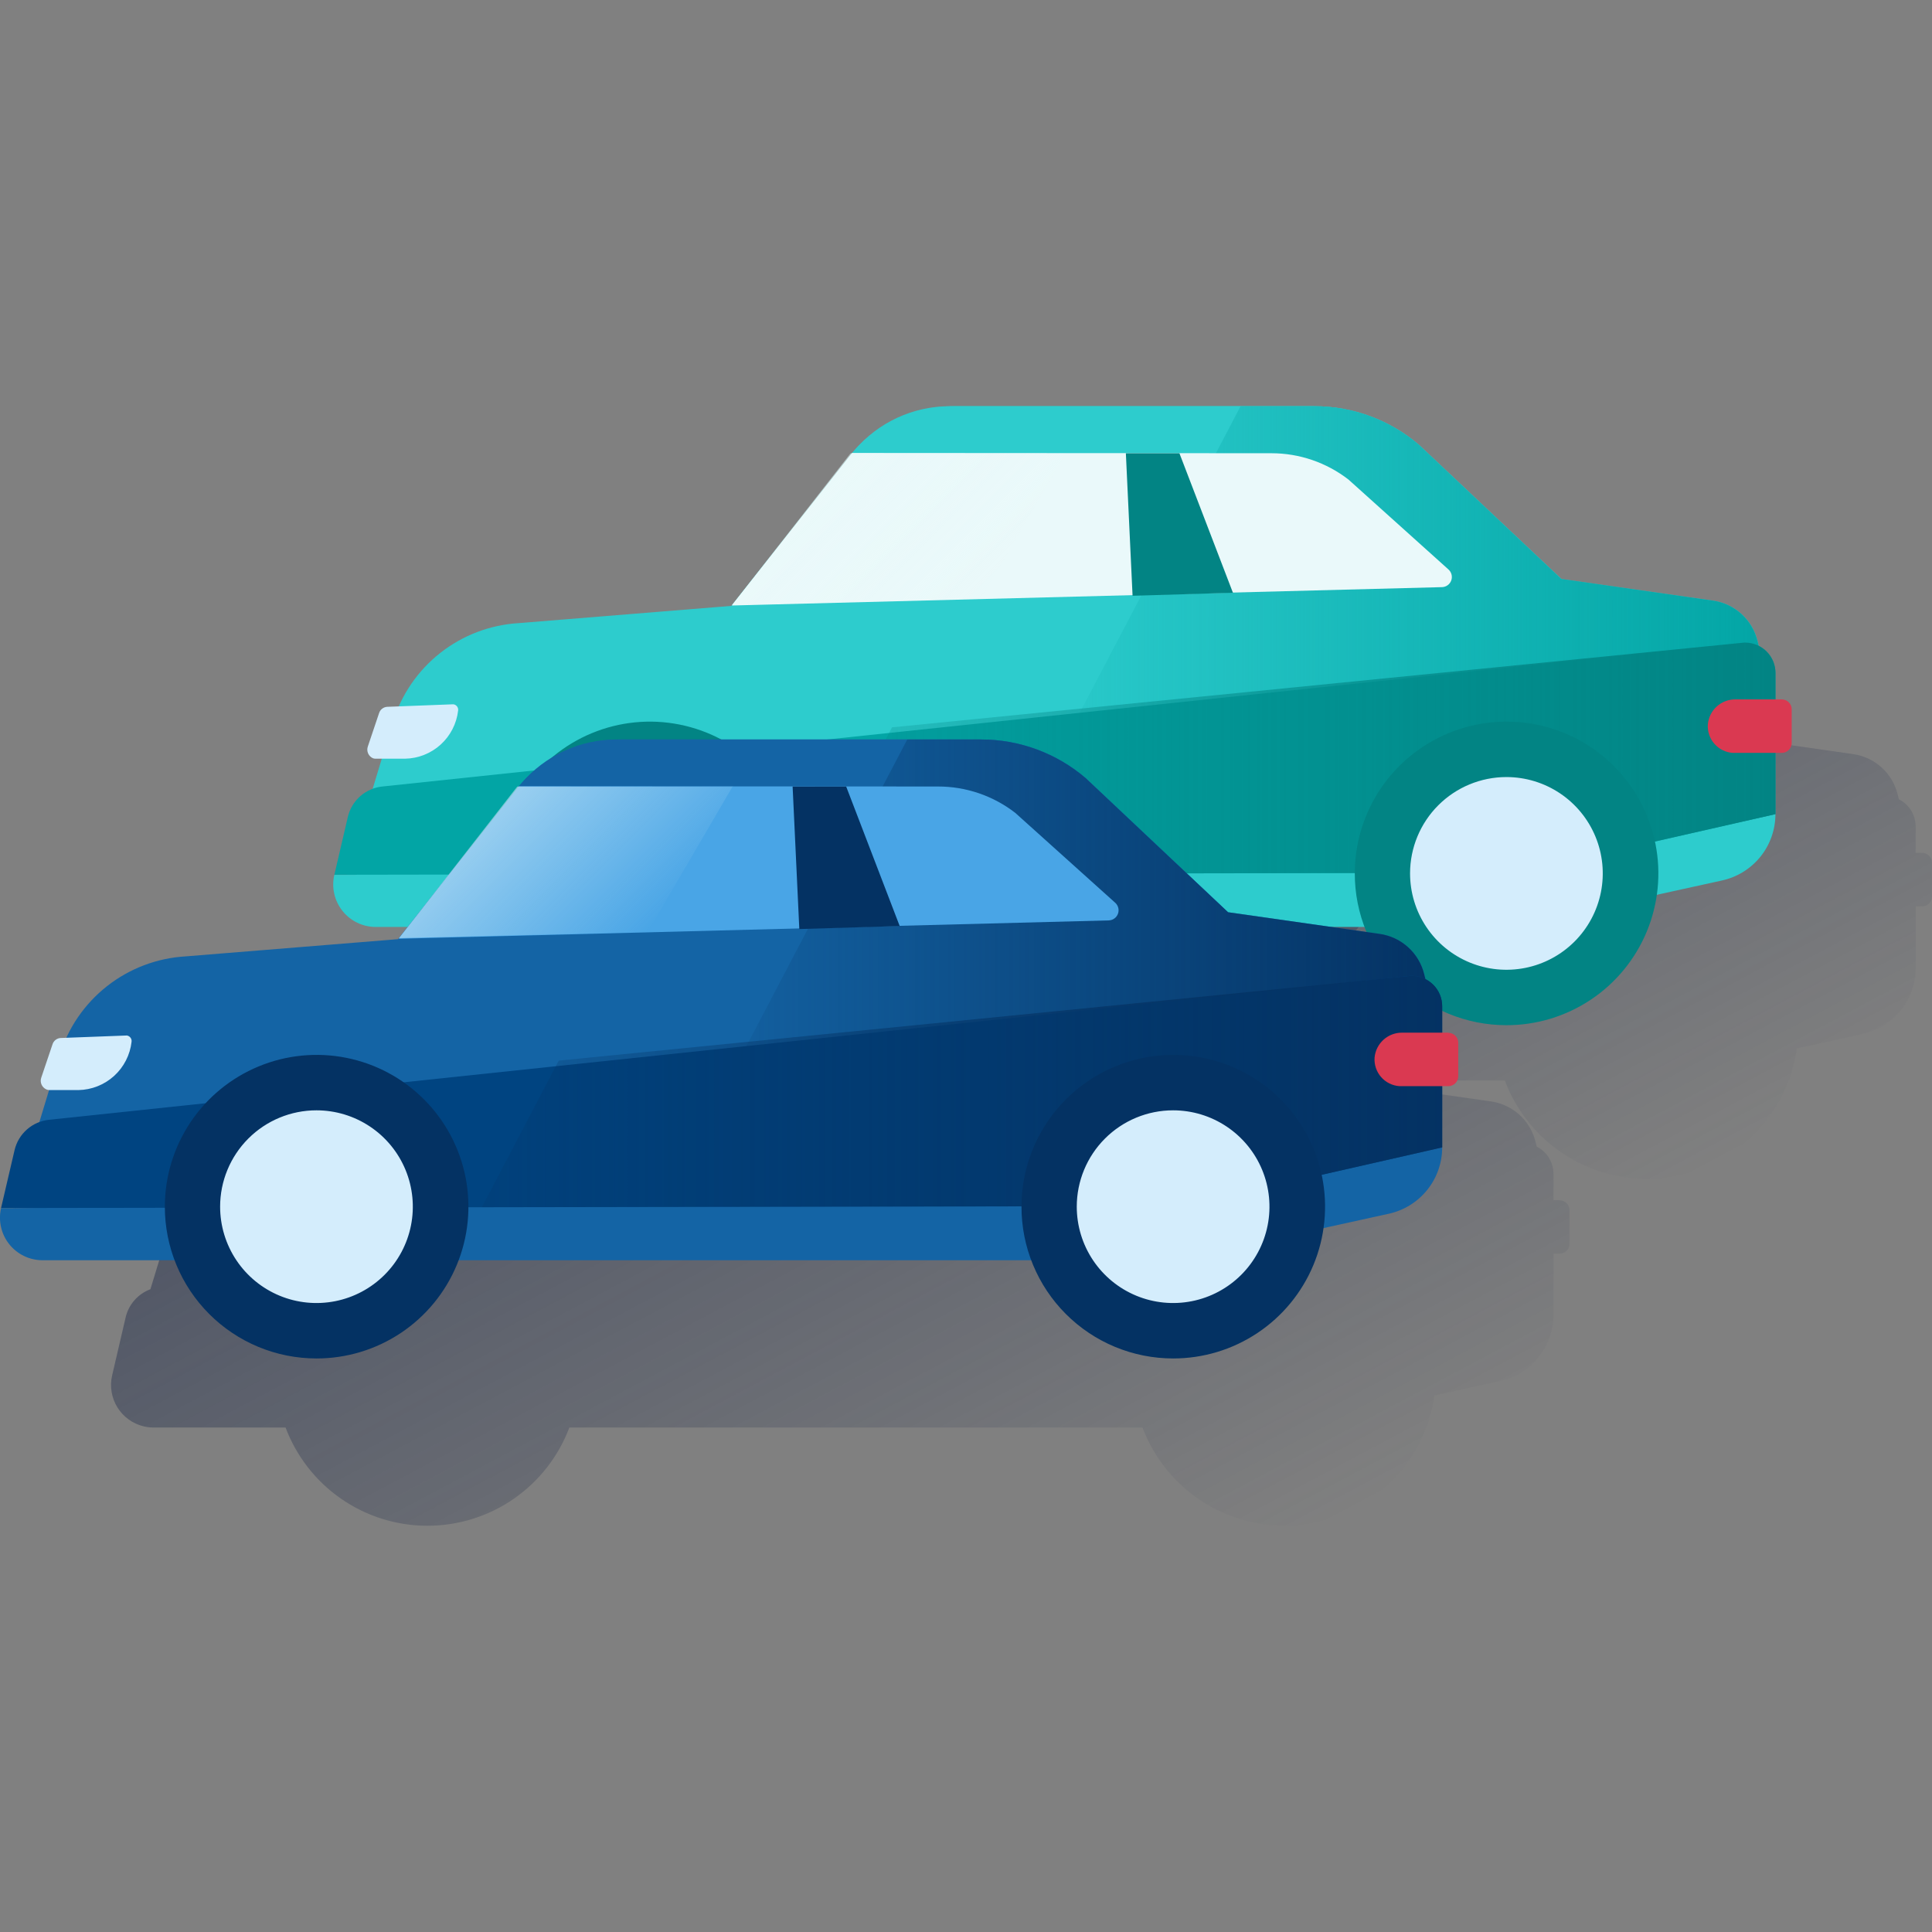 <svg width="600" height="600" viewBox="0 0 600 600" fill="none" xmlns="http://www.w3.org/2000/svg"><rect x="0" y="0" width="600" height="600" fill="#808080" stroke="none"/><g clip-path="url(#clip0_2264_1877)"><path d="M596.969 264.858H594.919V256.66C594.919 254.911 594.432 253.197 593.513 251.709C592.594 250.221 591.278 249.019 589.714 248.237L589.314 246.628C588.511 243.421 586.771 240.527 584.316 238.313C581.862 236.099 578.803 234.666 575.531 234.198L528.393 227.465L484.267 185.85C475.225 178.101 463.711 173.841 451.803 173.84H338.466C332.869 173.844 327.34 175.06 322.258 177.404C317.176 179.748 312.661 183.164 309.024 187.418C308.748 187.715 308.461 188.012 308.194 188.33L308.123 188.422H307.744L276.273 228.777L270.986 235.468L270.771 235.745L204.736 241.186C195.836 241.701 187.308 244.932 180.301 250.444C173.294 255.955 168.146 263.483 165.549 272.011L159.298 292.649C157.401 293.354 155.707 294.515 154.366 296.031C153.026 297.547 152.08 299.37 151.613 301.339L147.411 319.344H151.203H152.228H147.432C146.979 321.282 146.971 323.298 147.407 325.24C147.843 327.182 148.712 329.001 149.95 330.56C151.188 332.119 152.762 333.378 154.554 334.243C156.347 335.108 158.312 335.557 160.303 335.556H201.293C204.667 344.514 210.693 352.231 218.565 357.678C226.438 363.125 235.784 366.043 245.357 366.043C254.93 366.043 264.276 363.125 272.148 357.678C280.021 352.231 286.046 344.514 289.421 335.556H467.338C471.017 345.345 477.851 353.631 486.761 359.106C495.671 364.58 506.151 366.932 516.546 365.791C526.942 364.649 536.661 360.078 544.17 352.8C551.68 345.521 556.552 335.95 558.018 325.595L578.411 321.107C583.102 320.071 587.3 317.464 590.309 313.719C593.318 309.974 594.959 305.314 594.96 300.509V281.49H596.866C597.27 281.497 597.671 281.424 598.047 281.276C598.422 281.127 598.765 280.906 599.055 280.626C599.346 280.345 599.578 280.01 599.738 279.639C599.899 279.269 599.985 278.871 599.992 278.467V267.984C599.999 267.58 599.926 267.179 599.778 266.803C599.629 266.428 599.409 266.085 599.128 265.795C598.847 265.504 598.512 265.272 598.142 265.112C597.771 264.951 597.373 264.865 596.969 264.858Z" fill="url(#paint0_linear_2264_1877)"/><path d="M484.333 372.716H482.438V364.518V364.416C482.423 363.028 482.102 361.66 481.496 360.411C480.89 359.161 480.015 358.062 478.933 357.191C478.414 356.762 477.846 356.394 477.242 356.095L476.843 354.486C476.67 353.83 476.461 353.183 476.217 352.549C475.155 349.789 473.376 347.363 471.063 345.52C468.75 343.677 465.987 342.485 463.06 342.066L415.921 335.334L388.571 309.551C400.896 306.541 411.959 299.722 420.185 290.062C428.411 280.403 433.382 268.395 434.39 255.747C435.398 243.1 432.392 230.457 425.799 219.616C419.207 208.775 409.364 200.29 397.671 195.366C385.978 190.442 373.03 189.331 360.668 192.191C348.307 195.051 337.163 201.735 328.82 211.294C320.477 220.854 315.361 232.8 314.2 245.434C313.039 258.069 315.891 270.748 322.351 281.667H225.892C220.312 281.675 214.801 282.887 209.734 285.222C204.666 287.556 200.163 290.958 196.532 295.194L196.205 295.604L195.682 296.178L195.61 296.28H195.231L163.331 337.117L158.207 343.624L92.192 348.983C84.92 349.406 77.87 351.645 71.687 355.496C65.504 359.346 60.385 364.686 56.798 371.026L54.584 371.108C53.969 371.132 53.376 371.34 52.881 371.706C52.386 372.071 52.012 372.577 51.807 373.157L47.944 384.06C47.815 384.443 47.763 384.848 47.791 385.251C47.819 385.654 47.925 386.047 48.105 386.409C48.285 386.77 48.535 387.093 48.839 387.358C49.144 387.623 49.498 387.826 49.88 387.954C50.068 388.014 50.26 388.059 50.454 388.088L46.714 400.385C44.814 401.091 43.119 402.255 41.778 403.775C40.437 405.295 39.492 407.122 39.028 409.095L34.827 427.131C34.035 430.541 34.629 434.127 36.48 437.1C38.33 440.072 41.285 442.189 44.695 442.983C45.679 443.217 46.687 443.334 47.698 443.332H88.688C92.058 452.295 98.082 460.017 105.955 465.467C113.828 470.918 123.176 473.838 132.752 473.838C142.328 473.838 151.676 470.918 159.549 465.467C167.422 460.017 173.446 452.295 176.816 443.332H354.815C358.504 453.107 365.339 461.377 374.244 466.84C383.149 472.303 393.618 474.649 404.003 473.507C414.388 472.366 424.098 467.803 431.604 460.537C439.111 453.27 443.987 443.714 445.465 433.371L465.867 428.883C470.546 427.857 474.737 425.268 477.748 421.543C480.76 417.818 482.414 413.178 482.438 408.388V389.338H484.354C485.169 389.338 485.951 389.014 486.528 388.437C487.104 387.861 487.428 387.079 487.428 386.264V375.842C487.428 375.035 487.111 374.261 486.546 373.686C485.98 373.111 485.212 372.781 484.405 372.768L484.333 372.716Z" fill="url(#paint1_linear_2264_1877)"/><path d="M121.987 224.334L107.641 271.667L426.717 279.557L551.398 221.372L545.793 198.961C544.99 195.754 543.25 192.86 540.795 190.646C538.34 188.432 535.282 186.999 532.01 186.531L484.871 179.798L440.684 138.162C431.643 130.413 420.128 126.154 408.22 126.152H294.903C289.307 126.157 283.778 127.373 278.696 129.717C273.614 132.06 269.099 135.477 265.462 139.73L227.178 188.16L161.174 193.509C152.274 194.024 143.746 197.255 136.739 202.766C129.732 208.278 124.583 215.805 121.987 224.334Z" fill="#2DCCCD"/><path d="M103.83 271.665C103.378 273.603 103.369 275.619 103.805 277.561C104.241 279.503 105.111 281.322 106.348 282.881C107.586 284.44 109.16 285.699 110.953 286.564C112.745 287.429 114.71 287.878 116.701 287.877H468.241C468.848 287.875 469.453 287.806 470.045 287.672L534.83 273.428C539.521 272.392 543.719 269.785 546.728 266.04C549.737 262.295 551.378 257.635 551.379 252.83L467.35 271.276L103.84 271.696L103.83 271.665Z" fill="#2DCCCD"/><path d="M445.856 186.305C438.636 187.513 431.328 188.12 424.008 188.119H227.164L264.598 140.673C268.501 136.12 273.342 132.465 278.79 129.959C284.238 127.452 290.164 126.154 296.16 126.152H408.227C420.135 126.154 431.65 130.413 440.691 138.162L484.878 179.798L445.856 186.305Z" fill="#2DCCCD"/><path d="M551.391 221.372L545.785 198.961C544.982 195.754 543.242 192.86 540.787 190.646C538.333 188.432 535.274 186.999 532.002 186.531L484.864 179.798L440.677 138.162C431.635 130.413 420.12 126.154 408.213 126.152H385.268L309.242 271.052H428.687L551.391 221.372Z" fill="url(#paint2_linear_2264_1877)"/><path d="M103.836 271.668L471.26 271.053L551.385 252.833V208.994C551.385 206.497 550.395 204.102 548.631 202.335C546.868 200.567 544.475 199.572 541.978 199.566H541.568L118.756 244.256C116.214 244.515 113.815 245.561 111.894 247.247C109.973 248.933 108.625 251.175 108.037 253.663L103.836 271.668Z" fill="#02A5A5"/><path d="M541.572 199.577L277.023 225.882L253.156 271.401L471.264 271.053L551.389 252.833V208.994C551.389 206.497 550.399 204.102 548.635 202.335C546.872 200.567 544.479 199.572 541.982 199.566L541.572 199.577Z" fill="url(#paint3_linear_2264_1877)"/><path d="M394.861 140.756L264.605 140.674L227.396 187.812C227.368 187.843 227.352 187.883 227.352 187.925C227.352 187.967 227.368 188.007 227.396 188.038C227.429 188.05 227.466 188.05 227.499 188.038L447.82 182.34C448.461 182.323 449.082 182.111 449.599 181.732C450.116 181.353 450.505 180.824 450.713 180.218C450.922 179.612 450.94 178.956 450.765 178.339C450.591 177.722 450.232 177.173 449.736 176.766L418.809 148.954C411.958 143.639 403.532 140.755 394.861 140.756Z" fill="#EAF9FA"/><path d="M553.309 217.204H538.963C536.817 217.18 534.742 217.967 533.152 219.407C531.562 220.847 530.574 222.834 530.386 224.971C530.239 227.17 530.972 229.336 532.423 230.995C533.874 232.653 535.924 233.668 538.122 233.815H538.676H553.299C553.703 233.822 554.104 233.749 554.479 233.601C554.855 233.452 555.198 233.231 555.488 232.951C555.778 232.67 556.01 232.335 556.171 231.964C556.332 231.594 556.418 231.196 556.424 230.792V220.329C556.431 219.921 556.357 219.516 556.205 219.137C556.054 218.758 555.828 218.413 555.542 218.122C555.256 217.831 554.915 217.6 554.539 217.442C554.162 217.285 553.758 217.204 553.35 217.204H553.309Z" fill="#DA3951"/><path d="M201.769 310.485C223.439 310.485 241.007 292.918 241.007 271.247C241.007 249.577 223.439 232.01 201.769 232.01C180.099 232.01 162.531 249.577 162.531 271.247C162.531 292.918 180.099 310.485 201.769 310.485Z" fill="#D4EDFC"/><path d="M154.688 271.246C154.688 261.921 157.453 252.805 162.635 245.052C167.817 237.299 175.182 231.257 183.799 227.691C192.415 224.124 201.896 223.194 211.041 225.017C220.187 226.84 228.586 231.335 235.176 237.932C241.766 244.53 246.252 252.934 248.065 262.081C249.878 271.228 248.937 280.708 245.362 289.321C241.786 297.933 235.736 305.292 227.977 310.465C220.219 315.639 211.1 318.395 201.775 318.384C195.587 318.384 189.46 317.165 183.743 314.795C178.027 312.426 172.834 308.953 168.461 304.575C164.088 300.197 160.62 295 158.257 289.281C155.894 283.562 154.681 277.434 154.688 271.246ZM171.852 271.246C171.852 277.164 173.607 282.949 176.895 287.87C180.183 292.791 184.856 296.626 190.324 298.891C195.792 301.156 201.808 301.748 207.612 300.594C213.417 299.439 218.749 296.589 222.933 292.404C227.118 288.22 229.968 282.888 231.123 277.084C232.277 271.279 231.685 265.263 229.42 259.795C227.155 254.327 223.32 249.654 218.399 246.366C213.478 243.078 207.693 241.323 201.775 241.323C193.839 241.323 186.228 244.476 180.616 250.087C175.005 255.699 171.852 263.31 171.852 271.246Z" fill="#028484"/><path d="M467.839 310.485C489.51 310.485 507.077 292.918 507.077 271.247C507.077 249.577 489.51 232.01 467.839 232.01C446.169 232.01 428.602 249.577 428.602 271.247C428.602 292.918 446.169 310.485 467.839 310.485Z" fill="#D4EDFC"/><path d="M420.742 271.246C420.742 261.921 423.508 252.805 428.69 245.052C433.872 237.299 441.237 231.257 449.853 227.691C458.47 224.124 467.95 223.194 477.096 225.017C486.241 226.84 494.64 231.335 501.231 237.932C507.821 244.53 512.307 252.934 514.12 262.081C515.933 271.228 514.992 280.708 511.416 289.321C507.841 297.933 501.791 305.292 494.032 310.465C486.274 315.639 477.155 318.395 467.829 318.384C461.642 318.384 455.514 317.165 449.798 314.795C444.082 312.426 438.889 308.953 434.516 304.575C430.143 300.197 426.675 295 424.312 289.281C421.948 283.562 420.735 277.434 420.742 271.246ZM437.907 271.246C437.907 277.164 439.662 282.949 442.95 287.87C446.238 292.791 450.911 296.626 456.379 298.891C461.846 301.156 467.863 301.748 473.667 300.594C479.472 299.439 484.803 296.589 488.988 292.404C493.173 288.22 496.023 282.888 497.177 277.084C498.332 271.279 497.739 265.263 495.474 259.795C493.21 254.327 489.374 249.654 484.454 246.366C479.533 243.078 473.748 241.323 467.829 241.323C459.893 241.323 452.283 244.476 446.671 250.087C441.059 255.699 437.907 263.31 437.907 271.246Z" fill="#028484"/><path d="M349.648 140.764H366.28L382.902 184.09L351.729 185.023L349.648 140.764Z" fill="#028484"/><path d="M331.022 140.764H264.157L227.43 187.851L304.655 185.965L331.022 140.764Z" fill="url(#paint4_linear_2264_1877)"/><path d="M18.479 327.836L4.133 375.169L323.209 383.059L447.89 324.874L442.285 302.463C441.482 299.256 439.742 296.362 437.287 294.148C434.833 291.934 431.774 290.501 428.502 290.033L381.364 283.3L337.176 241.664C328.135 233.915 316.62 229.656 304.712 229.654H191.396C185.799 229.659 180.27 230.875 175.188 233.219C170.106 235.562 165.591 238.979 161.955 243.232L123.67 291.662L57.666 297.011C48.766 297.526 40.238 300.757 33.231 306.268C26.224 311.78 21.076 319.307 18.479 327.836Z" fill="#1464A5"/><path d="M0.338 375.166C-0.114 377.104 -0.123 379.12 0.313 381.062C0.749 383.004 1.618 384.823 2.856 386.382C4.094 387.941 5.668 389.2 7.461 390.065C9.253 390.93 11.218 391.379 13.209 391.378H364.749C365.356 391.376 365.961 391.307 366.553 391.173L431.338 376.929C436.029 375.892 440.226 373.286 443.236 369.541C446.245 365.796 447.886 361.136 447.887 356.331L363.858 374.777L0.348 375.197L0.338 375.166Z" fill="#1464A5"/><path d="M342.356 289.807C335.136 291.015 327.828 291.622 320.508 291.621H123.664L161.098 244.175C165.001 239.622 169.842 235.967 175.29 233.461C180.738 230.954 186.664 229.656 192.66 229.654H304.727C316.635 229.656 328.15 233.915 337.191 241.664L381.378 283.3L342.356 289.807Z" fill="#1464A5"/><path d="M447.883 324.874L442.277 302.463C441.474 299.256 439.734 296.362 437.28 294.148C434.825 291.934 431.767 290.501 428.494 290.033L381.356 283.3L337.169 241.664C328.127 233.915 316.612 229.656 304.705 229.654H281.761L205.734 374.554H325.179L447.883 324.874Z" fill="url(#paint5_linear_2264_1877)"/><path d="M0.328 375.168L367.752 374.553L447.877 356.333V312.494C447.877 309.997 446.887 307.602 445.123 305.835C443.36 304.067 440.967 303.072 438.47 303.066H438.06L15.248 347.756C12.706 348.015 10.307 349.061 8.386 350.747C6.465 352.433 5.117 354.675 4.53 357.163L0.328 375.168Z" fill="#004481"/><path d="M438.072 303.077L173.523 329.382L149.656 374.901L367.764 374.553L447.889 356.333V312.494C447.889 309.997 446.899 307.602 445.135 305.835C443.372 304.067 440.979 303.072 438.482 303.066L438.072 303.077Z" fill="url(#paint6_linear_2264_1877)"/><path d="M291.361 244.256L161.105 244.174L123.896 291.312C123.868 291.343 123.852 291.383 123.852 291.425C123.852 291.467 123.868 291.507 123.896 291.538C123.929 291.55 123.966 291.55 123.999 291.538L344.32 285.84C344.961 285.823 345.582 285.611 346.099 285.232C346.616 284.853 347.005 284.324 347.213 283.718C347.422 283.111 347.44 282.456 347.265 281.839C347.091 281.222 346.732 280.673 346.236 280.266L315.309 252.454C308.458 247.139 300.032 244.255 291.361 244.256Z" fill="#49A5E6"/><path d="M449.809 320.704H435.463C433.317 320.68 431.242 321.467 429.652 322.907C428.062 324.347 427.074 326.334 426.886 328.471C426.739 330.67 427.472 332.836 428.923 334.495C430.374 336.153 432.424 337.168 434.622 337.315H435.176H449.799C450.605 337.315 451.38 336.998 451.955 336.433C452.53 335.867 452.86 335.098 452.873 334.292V323.829C452.873 323.023 452.556 322.248 451.991 321.673C451.425 321.098 450.657 320.768 449.85 320.755L449.809 320.704Z" fill="#DA3951"/><path d="M98.269 413.985C119.939 413.985 137.507 396.418 137.507 374.747C137.507 353.077 119.939 335.51 98.269 335.51C76.599 335.51 59.031 353.077 59.031 374.747C59.031 396.418 76.599 413.985 98.269 413.985Z" fill="#D4EDFC"/><path d="M51.195 374.744C51.195 365.419 53.961 356.303 59.143 348.55C64.325 340.797 71.69 334.755 80.307 331.189C88.923 327.623 98.404 326.692 107.549 328.515C116.694 330.338 125.093 334.833 131.684 341.43C138.274 348.028 142.76 356.432 144.573 365.579C146.386 374.726 145.445 384.206 141.869 392.819C138.294 401.431 132.244 408.79 124.485 413.963C116.727 419.137 107.608 421.893 98.283 421.882C92.095 421.882 85.968 420.663 80.251 418.293C74.535 415.924 69.342 412.451 64.969 408.073C60.596 403.695 57.128 398.498 54.765 392.779C52.402 387.06 51.189 380.932 51.195 374.744ZM68.36 374.744C68.36 380.662 70.115 386.447 73.403 391.368C76.691 396.289 81.364 400.124 86.832 402.389C92.299 404.654 98.316 405.246 104.12 404.092C109.925 402.937 115.256 400.087 119.441 395.902C123.626 391.718 126.476 386.386 127.63 380.582C128.785 374.777 128.192 368.761 125.928 363.293C123.663 357.825 119.828 353.152 114.907 349.864C109.986 346.576 104.201 344.821 98.283 344.821C90.347 344.821 82.736 347.974 77.124 353.585C71.513 359.197 68.36 366.808 68.36 374.744Z" fill="#043263"/><path d="M364.331 413.985C386.002 413.985 403.569 396.418 403.569 374.747C403.569 353.077 386.002 335.51 364.331 335.51C342.661 335.51 325.094 353.077 325.094 374.747C325.094 396.418 342.661 413.985 364.331 413.985Z" fill="#D4EDFC"/><path d="M317.234 374.744C317.234 365.419 320 356.303 325.182 348.55C330.364 340.797 337.729 334.755 346.346 331.189C354.962 327.623 364.443 326.692 373.588 328.515C382.733 330.338 391.133 334.833 397.723 341.43C404.313 348.028 408.799 356.432 410.612 365.579C412.425 374.726 411.484 384.206 407.908 392.819C404.333 401.431 398.283 408.79 390.524 413.963C382.766 419.137 373.647 421.893 364.322 421.882C358.134 421.882 352.007 420.663 346.29 418.293C340.574 415.924 335.381 412.451 331.008 408.073C326.635 403.695 323.167 398.498 320.804 392.779C318.441 387.06 317.228 380.932 317.234 374.744ZM334.399 374.744C334.399 380.662 336.154 386.447 339.442 391.368C342.73 396.289 347.403 400.124 352.871 402.389C358.338 404.654 364.355 405.246 370.159 404.092C375.964 402.937 381.295 400.087 385.48 395.902C389.665 391.718 392.515 386.386 393.669 380.582C394.824 374.777 394.231 368.761 391.967 363.293C389.702 357.825 385.867 353.152 380.946 349.864C376.025 346.576 370.24 344.821 364.322 344.821C356.386 344.821 348.775 347.974 343.163 353.585C337.552 359.197 334.399 366.808 334.399 374.744Z" fill="#043263"/><path d="M246.156 244.266H262.788L279.409 287.592L248.236 288.525L246.156 244.266Z" fill="#043263"/><path d="M227.514 244.266H160.649L123.922 291.353L201.147 289.467L227.514 244.266Z" fill="url(#paint7_linear_2264_1877)"/><path d="M15.505 338.531H24.359C28.459 338.46 32.393 336.901 35.428 334.145C38.464 331.389 40.394 327.623 40.858 323.549C40.923 323.101 40.811 322.646 40.544 322.28C40.278 321.914 39.879 321.667 39.433 321.592C39.342 321.581 39.249 321.581 39.157 321.592L18.846 322.36C18.277 322.387 17.73 322.587 17.278 322.933C16.826 323.279 16.49 323.755 16.315 324.297L12.821 334.647C12.564 335.363 12.595 336.15 12.906 336.843C13.218 337.537 13.786 338.083 14.491 338.367C14.814 338.491 15.16 338.547 15.505 338.531Z" fill="#D4EDFC"/><path d="M116.89 235.618H125.796C129.884 235.547 133.808 233.994 136.839 231.248C139.869 228.502 141.8 224.75 142.273 220.688C142.341 220.24 142.23 219.783 141.963 219.416C141.697 219.05 141.296 218.804 140.849 218.73H140.572L120.262 219.509C119.693 219.536 119.146 219.736 118.694 220.082C118.241 220.428 117.905 220.904 117.731 221.446L114.247 231.796C113.987 232.51 114.015 233.297 114.325 233.992C114.634 234.686 115.202 235.232 115.907 235.516C116.226 235.61 116.559 235.644 116.89 235.618Z" fill="#D4EDFC"/></g><defs><linearGradient id="paint0_linear_2264_1877" x1="312.273" y1="179.476" x2="436.083" y2="412.34" gradientUnits="userSpaceOnUse"><stop stop-color="#192647" stop-opacity="0.5" offset="0"/><stop offset="1" stop-color="#192647" stop-opacity="0"/></linearGradient><linearGradient id="paint1_linear_2264_1877" x1="202.312" y1="274.013" x2="331.031" y2="516.099" gradientUnits="userSpaceOnUse"><stop stop-color="#192647" stop-opacity="0.5" offset="0"/><stop offset="1" stop-color="#192647" stop-opacity="0"/></linearGradient><linearGradient id="paint2_linear_2264_1877" x1="551.391" y1="198.602" x2="309.242" y2="198.602" gradientUnits="userSpaceOnUse"><stop stop-color="#02A5A5" offset="0"/><stop offset="1" stop-color="#02A5A5" stop-opacity="0"/></linearGradient><linearGradient id="paint3_linear_2264_1877" x1="551.389" y1="235.484" x2="189.775" y2="235.484" gradientUnits="userSpaceOnUse"><stop stop-color="#028484" offset="0"/><stop offset="1" stop-color="#028484" stop-opacity="0"/></linearGradient><linearGradient id="paint4_linear_2264_1877" x1="259.924" y1="144.996" x2="302.769" y2="187.851" gradientUnits="userSpaceOnUse"><stop stop-color="#EAF9FA" stop-opacity="0.5" offset="0"/><stop offset="1" stop-color="#EAF9FA" stop-opacity="0"/></linearGradient><linearGradient id="paint5_linear_2264_1877" x1="447.883" y1="302.104" x2="205.734" y2="302.104" gradientUnits="userSpaceOnUse"><stop stop-color="#043263" offset="0"/><stop offset="1" stop-color="#043263" stop-opacity="0"/></linearGradient><linearGradient id="paint6_linear_2264_1877" x1="447.889" y1="338.984" x2="86.275" y2="338.984" gradientUnits="userSpaceOnUse"><stop stop-color="#043263" offset="0"/><stop offset="1" stop-color="#043263" stop-opacity="0"/></linearGradient><linearGradient id="paint7_linear_2264_1877" x1="156.417" y1="248.498" x2="199.261" y2="291.353" gradientUnits="userSpaceOnUse"><stop stop-color="#EAF9FA" stop-opacity="0.5" offset="0"/><stop offset="1" stop-color="#EAF9FA" stop-opacity="0"/></linearGradient><clipPath id="clip0_2264_1877"><rect width="600" height="600" fill="white"/></clipPath></defs></svg>